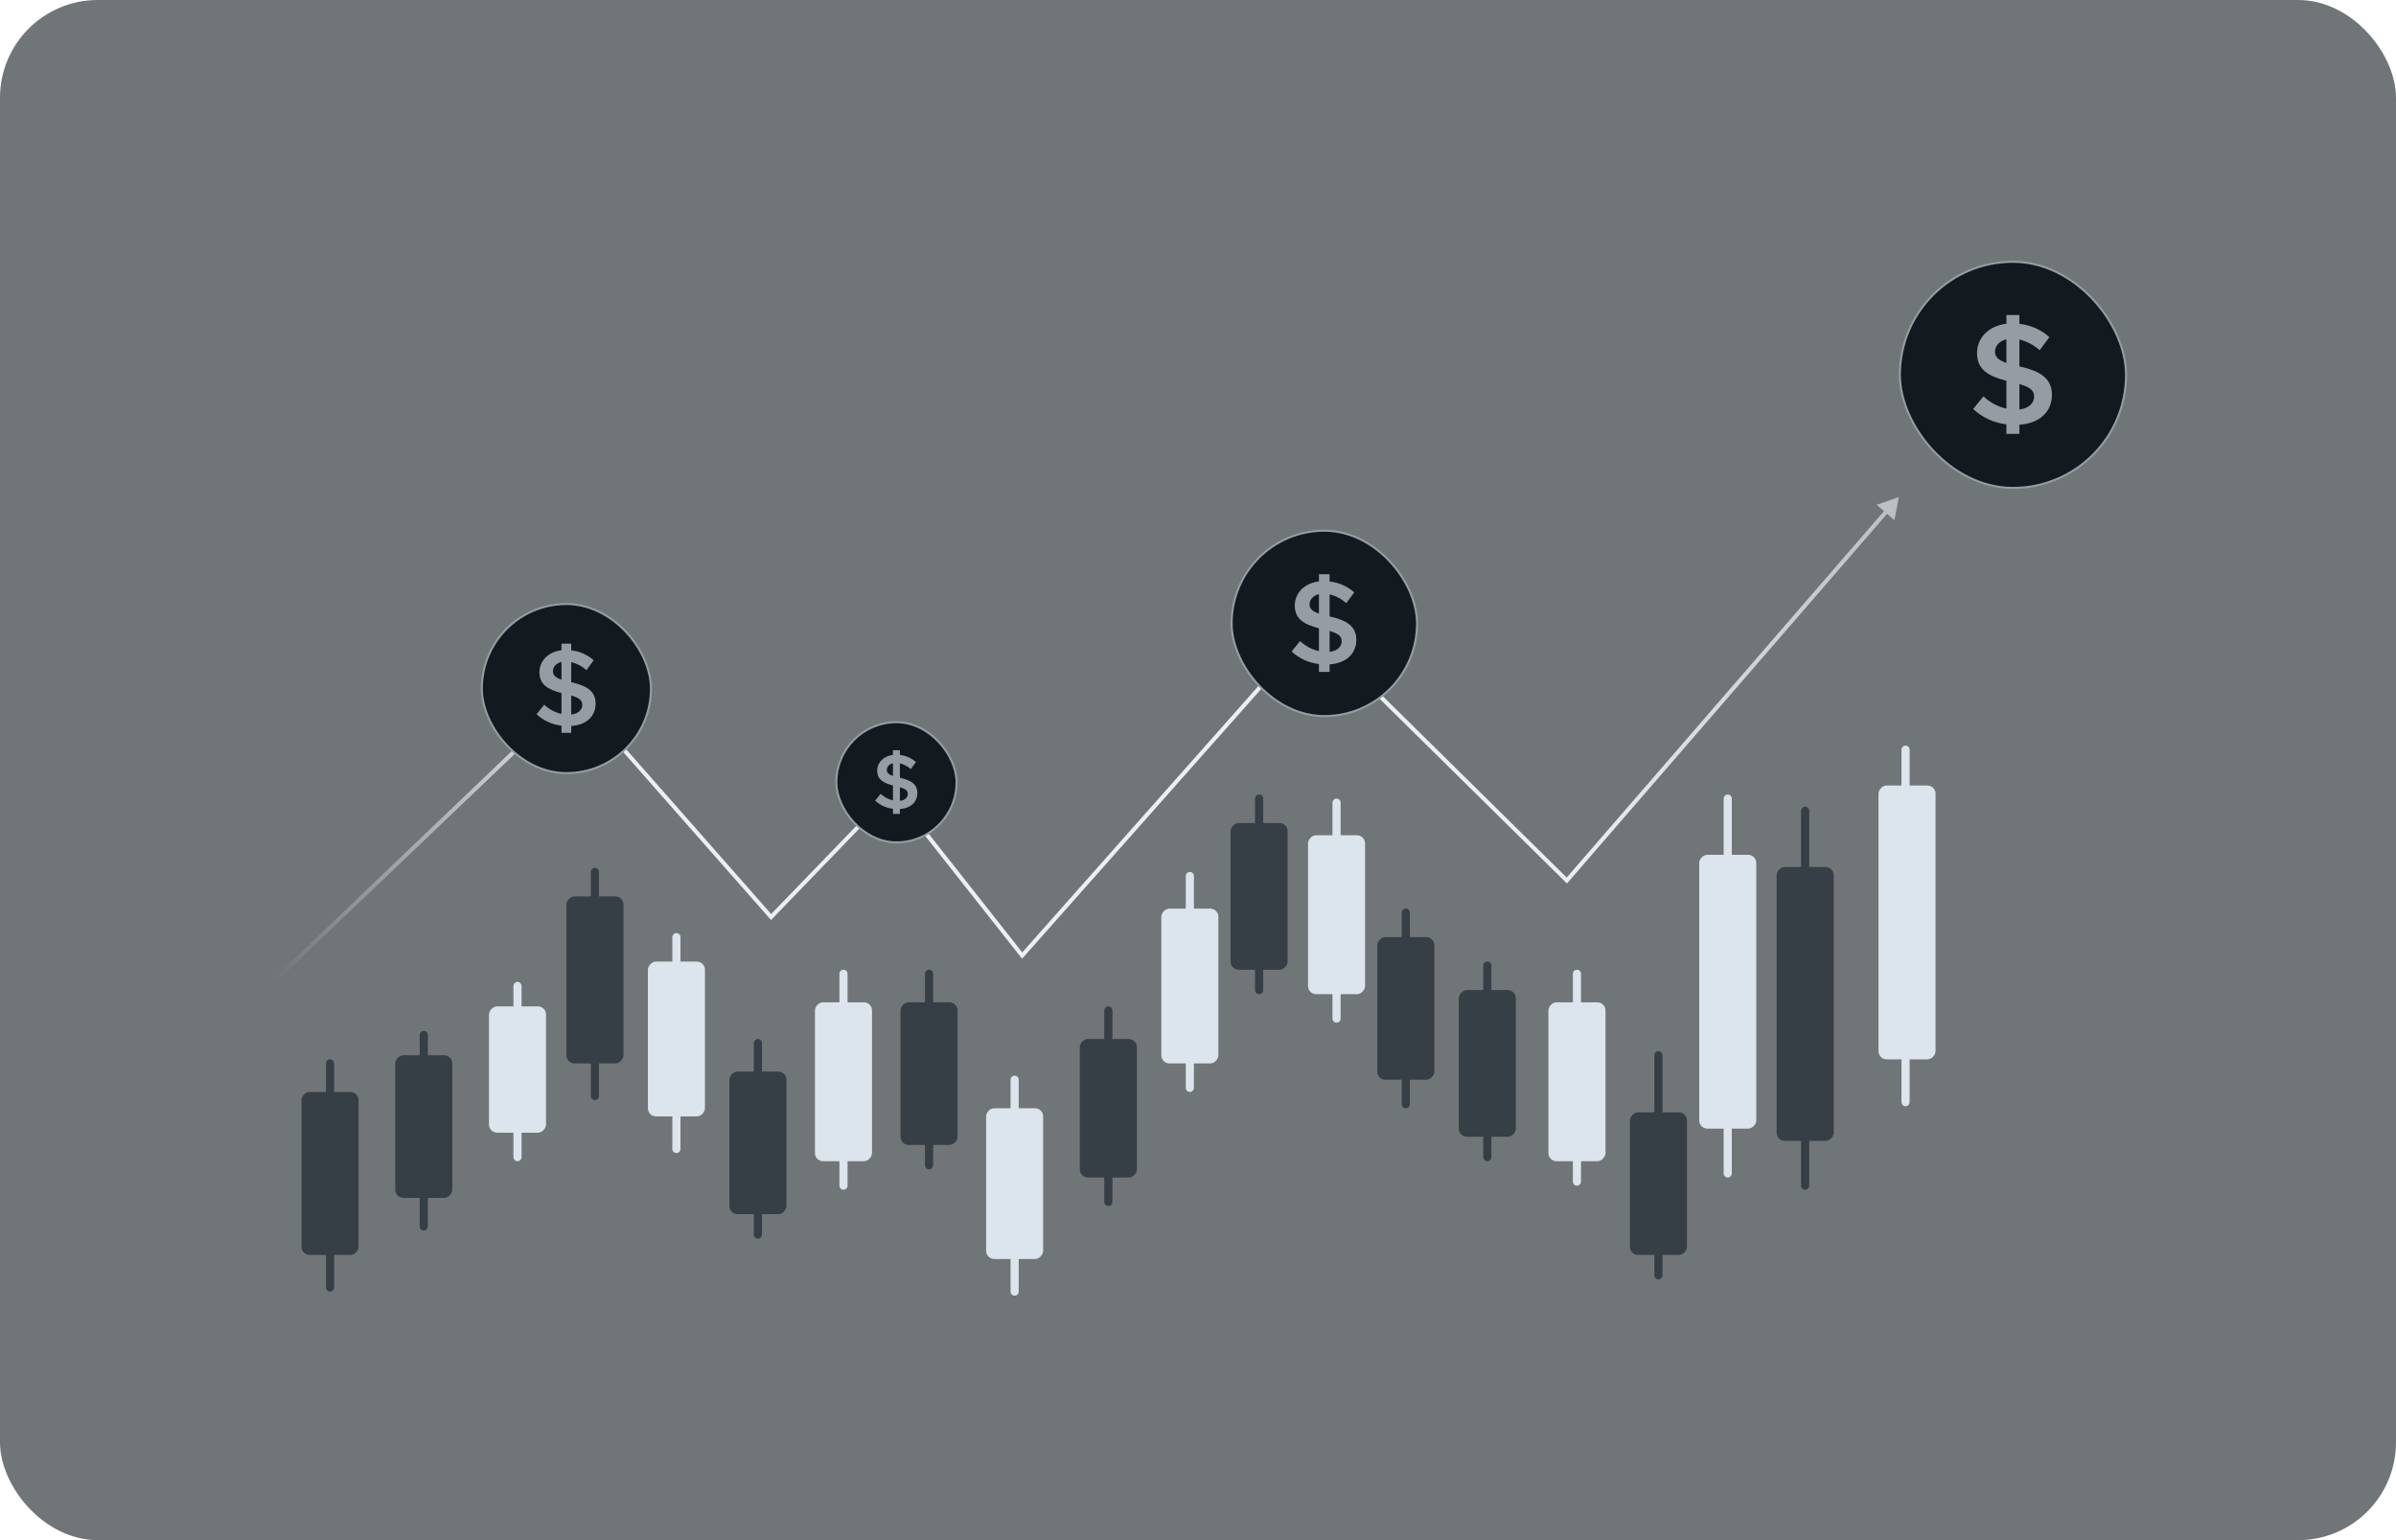 <?xml version="1.0" encoding="utf-8"?>
<svg width="588" height="378" viewBox="0 0 588 378" fill="none" xmlns="http://www.w3.org/2000/svg">
<g filter="url(#filter0_i_1096_2691)">
<rect width="588" height="378" rx="24" fill="#12191F" fill-opacity="0.6"/>
<rect width="14" height="67.207" rx="2" transform="matrix(-1 0 0 1 475 192.792)" fill="#DCE5ED"/>
<path d="M467.636 184L467.636 270.5" stroke="#DCE5ED" stroke-width="2" stroke-linecap="round"/>
<rect width="14" height="67.207" rx="2" transform="matrix(-1 0 0 1 450 212.792)" fill="#363E46"/>
<line x1="443" y1="199" x2="443" y2="291" stroke="#363E46" stroke-width="2" stroke-linecap="round"/>
<rect width="14" height="67.207" rx="2" transform="matrix(-1 0 0 1 431 209.792)" fill="#DCE5ED"/>
<line x1="424" y1="196" x2="424" y2="288" stroke="#DCE5ED" stroke-width="2" stroke-linecap="round"/>
<rect width="14" height="35" rx="2" transform="matrix(-1 0 0 1 414 273)" fill="#363E46"/>
<line x1="407" y1="259" x2="407" y2="313" stroke="#363E46" stroke-width="2" stroke-linecap="round"/>
<rect width="14" height="39" rx="2" transform="matrix(-1 0 0 1 394 246)" fill="#DCE5ED"/>
<path d="M387 239L387 290" stroke="#DCE5ED" stroke-width="2" stroke-linecap="round"/>
<rect width="14" height="36" rx="2" transform="matrix(-1 0 0 1 372 243)" fill="#363E46"/>
<path d="M365 237L365 284" stroke="#363E46" stroke-width="2" stroke-linecap="round"/>
<rect width="14" height="35" rx="2" transform="matrix(-1 0 0 1 352 230)" fill="#363E46"/>
<path d="M345 224L345 271" stroke="#363E46" stroke-width="2" stroke-linecap="round"/>
<rect width="14" height="39" rx="2" transform="matrix(-1 0 0 1 335 205)" fill="#DCE5ED"/>
<path d="M328 197L328 250" stroke="#DCE5ED" stroke-width="2" stroke-linecap="round"/>
<rect width="14" height="36" rx="2" transform="matrix(-1 0 0 1 316 202)" fill="#363E46"/>
<path d="M309 196L309 243" stroke="#363E46" stroke-width="2" stroke-linecap="round"/>
<rect width="14" height="38" rx="2" transform="matrix(-1 0 0 1 299 223)" fill="#DCE5ED"/>
<path d="M292 215L292 267" stroke="#DCE5ED" stroke-width="2" stroke-linecap="round"/>
<rect width="14" height="34" rx="2" transform="matrix(-1 0 0 1 279 255)" fill="#363E46"/>
<path d="M272 248L272 295" stroke="#363E46" stroke-width="2" stroke-linecap="round"/>
<rect width="14" height="37" rx="2" transform="matrix(-1 0 0 1 256 272)" fill="#DCE5ED"/>
<path d="M249 265L249 317" stroke="#DCE5ED" stroke-width="2" stroke-linecap="round"/>
<rect width="14" height="35" rx="2" transform="matrix(-1 0 0 1 235 246)" fill="#363E46"/>
<path d="M228 239L228 286" stroke="#363E46" stroke-width="2" stroke-linecap="round"/>
<rect width="14" height="39" rx="2" transform="matrix(-1 0 0 1 214 246)" fill="#DCE5ED"/>
<path d="M207 239L207 291" stroke="#DCE5ED" stroke-width="2" stroke-linecap="round"/>
<rect width="14" height="35" rx="2" transform="matrix(-1 0 0 1 193 263)" fill="#363E46"/>
<path d="M186 256L186 303" stroke="#363E46" stroke-width="2" stroke-linecap="round"/>
<rect width="14" height="38" rx="2" transform="matrix(-1 0 0 1 173 236)" fill="#DCE5ED"/>
<path d="M166 230L166 282" stroke="#DCE5ED" stroke-width="2" stroke-linecap="round"/>
<rect width="14" height="41" rx="2" transform="matrix(-1 0 0 1 153 220)" fill="#363E46"/>
<path d="M146 214L146 269" stroke="#363E46" stroke-width="2" stroke-linecap="round"/>
<rect width="14" height="31" rx="2" transform="matrix(-1 0 0 1 134 247)" fill="#DCE5ED"/>
<path d="M127 242L127 284" stroke="#DCE5ED" stroke-width="2" stroke-linecap="round"/>
<rect width="14" height="35" rx="2" transform="matrix(-1 0 0 1 111 259)" fill="#363E46"/>
<path d="M104 254L104 301" stroke="#363E46" stroke-width="2" stroke-linecap="round"/>
<rect width="14" height="40" rx="2" transform="matrix(-1 0 0 1 88 268)" fill="#363E46"/>
<path d="M81 261L81 316" stroke="#363E46" stroke-width="2" stroke-linecap="round"/>
<path d="M141.036 170.297L141.411 169.967L141.067 169.576L140.691 169.935L141.036 170.297ZM189.234 225.067L188.859 225.397L189.217 225.804L189.594 225.414L189.234 225.067ZM219.047 194.197L219.44 193.887L219.085 193.437L218.688 193.849L219.047 194.197ZM250.848 234.527L250.455 234.837L250.826 235.306L251.222 234.859L250.848 234.527ZM321.903 154.364L322.254 154.008L321.878 153.638L321.529 154.032L321.903 154.364ZM384.511 216.105L384.16 216.461L384.539 216.835L384.889 216.432L384.511 216.105ZM466 122L460.545 123.89L464.909 127.67L466 122ZM67 241L67.345 241.362L141.381 170.659L141.036 170.297L140.691 169.935L66.655 240.638L67 241ZM141.036 170.297L140.661 170.627L188.859 225.397L189.234 225.067L189.609 224.737L141.411 169.967L141.036 170.297ZM189.234 225.067L189.594 225.414L219.407 194.544L219.047 194.197L218.688 193.849L188.874 224.72L189.234 225.067ZM219.047 194.197L218.655 194.506L250.455 234.837L250.848 234.527L251.241 234.218L219.44 193.887L219.047 194.197ZM250.848 234.527L251.222 234.859L322.277 154.696L321.903 154.364L321.529 154.032L250.474 234.196L250.848 234.527ZM321.903 154.364L321.552 154.72L384.16 216.461L384.511 216.105L384.862 215.749L322.254 154.008L321.903 154.364ZM384.511 216.105L384.889 216.432L463.432 125.729L463.054 125.402L462.676 125.075L384.133 215.777L384.511 216.105Z" fill="url(#paint0_linear_1096_2691)"/>
<rect x="205.25" y="177.25" width="29.5" height="29.5" rx="14.75" fill="#12191F" stroke="#959CA3" stroke-width="0.5"/>
<path d="M220.847 198.56V199.761H219.139V198.504C217.505 198.32 215.972 197.616 214.767 196.496L216.118 194.826C216.96 195.628 218.005 196.186 219.139 196.44V192.781C216.831 192.181 215.274 191.356 215.274 189.141C215.274 187.114 216.831 185.556 219.139 185.275V184.131H220.847V185.294C222.311 185.446 223.691 186.057 224.787 187.039L223.511 188.766C222.754 188.082 221.838 187.599 220.847 187.358V190.886C223.417 191.468 225.125 192.35 225.125 194.639C225.125 196.797 223.567 198.373 220.847 198.56ZM219.139 190.436V187.321C218.22 187.546 217.638 188.203 217.638 188.934C217.638 189.685 218.126 190.079 219.139 190.436ZM222.779 194.864C222.779 194.001 222.179 193.607 220.847 193.213V196.553C222.123 196.403 222.779 195.69 222.779 194.864Z" fill="#959CA3"/>
<rect x="466.25" y="64.25" width="55.5" height="55.5" rx="27.75" fill="#12191F" stroke="#959CA3" stroke-width="0.5"/>
<path d="M495.58 104.246V106.488H492.393V104.141C489.342 103.797 486.481 102.483 484.232 100.393L486.754 97.276C488.326 98.772 490.275 99.814 492.393 100.289V93.458C488.084 92.337 485.177 90.797 485.177 86.663C485.177 82.88 488.084 79.972 492.393 79.448V77.311H495.58V79.483C498.315 79.766 500.889 80.906 502.936 82.74L500.554 85.963C499.14 84.687 497.431 83.784 495.58 83.336V89.921C500.379 91.007 503.566 92.653 503.566 96.926C503.566 100.954 500.659 103.896 495.58 104.246ZM492.393 89.08V83.266C490.677 83.686 489.59 84.912 489.59 86.278C489.59 87.679 490.501 88.415 492.393 89.08ZM499.188 97.346C499.188 95.735 498.067 94.999 495.58 94.264V100.499C497.962 100.218 499.188 98.888 499.188 97.346Z" fill="#959CA3"/>
<rect x="302.25" y="130.25" width="45.5" height="45.5" rx="22.75" fill="#12191F" stroke="#959CA3" stroke-width="0.5"/>
<path d="M326.298 163.059V164.901H323.68V162.973C321.174 162.69 318.824 161.611 316.976 159.894L319.048 157.334C320.339 158.563 321.94 159.418 323.68 159.808V154.198C320.141 153.277 317.753 152.012 317.753 148.616C317.753 145.509 320.141 143.12 323.68 142.689V140.934H326.298V142.718C328.544 142.95 330.659 143.887 332.34 145.393L330.383 148.04C329.222 146.993 327.818 146.251 326.298 145.883V151.292C330.24 152.184 332.858 153.536 332.858 157.046C332.858 160.355 330.47 162.772 326.298 163.059ZM323.68 150.601V145.825C322.27 146.17 321.378 147.177 321.378 148.299C321.378 149.45 322.126 150.054 323.68 150.601ZM329.262 157.391C329.262 156.068 328.341 155.463 326.298 154.859V159.981C328.255 159.75 329.262 158.657 329.262 157.391Z" fill="#959CA3"/>
<rect x="118.25" y="148.25" width="41.5" height="41.5" rx="20.75" fill="#12191F" stroke="#959CA3" stroke-width="0.5"/>
<path d="M140.185 178.185V179.866H137.794V178.106C135.506 177.848 133.361 176.862 131.674 175.295L133.565 172.957C134.744 174.079 136.206 174.86 137.794 175.217V170.094C134.563 169.253 132.383 168.098 132.383 164.997C132.383 162.16 134.563 159.979 137.794 159.586V157.983H140.185V159.612C142.236 159.824 144.167 160.679 145.702 162.055L143.915 164.472C142.855 163.515 141.573 162.838 140.185 162.502V167.441C143.784 168.255 146.175 169.49 146.175 172.694C146.175 175.716 143.994 177.922 140.185 178.185ZM137.794 166.81V162.449C136.507 162.764 135.693 163.684 135.693 164.708C135.693 165.759 136.376 166.311 137.794 166.81ZM142.891 173.01C142.891 171.801 142.05 171.25 140.185 170.698V175.374C141.971 175.164 142.891 174.166 142.891 173.01Z" fill="#959CA3"/>
</g>
<defs>
<filter id="filter0_i_1096_2691" x="0" y="0" width="588" height="378" filterUnits="userSpaceOnUse" color-interpolation-filters="sRGB">
<feFlood flood-opacity="0" result="BackgroundImageFix"/>
<feBlend mode="normal" in="SourceGraphic" in2="BackgroundImageFix" result="shape"/>
<feColorMatrix in="SourceAlpha" type="matrix" values="0 0 0 0 0 0 0 0 0 0 0 0 0 0 0 0 0 0 127 0" result="hardAlpha"/>
<feOffset/>
<feGaussianBlur stdDeviation="6"/>
<feComposite in2="hardAlpha" operator="arithmetic" k2="-1" k3="1"/>
<feColorMatrix type="matrix" values="0 0 0 0 0.102 0 0 0 0 0.137 0 0 0 0 0.169 0 0 0 1 0"/>
<feBlend mode="normal" in2="shape" result="effect1_innerShadow_1096_2691"/>
</filter>
<linearGradient id="paint0_linear_1096_2691" x1="466" y1="181.5" x2="67" y2="181.5" gradientUnits="userSpaceOnUse">
<stop stop-color="#EBF0F2" stop-opacity="0.6"/>
<stop offset="0.2" stop-color="#EBF0F2"/>
<stop offset="0.8" stop-color="#EBF0F2"/>
<stop offset="1" stop-color="#EBF0F2" stop-opacity="0"/>
</linearGradient>
</defs>
</svg>
